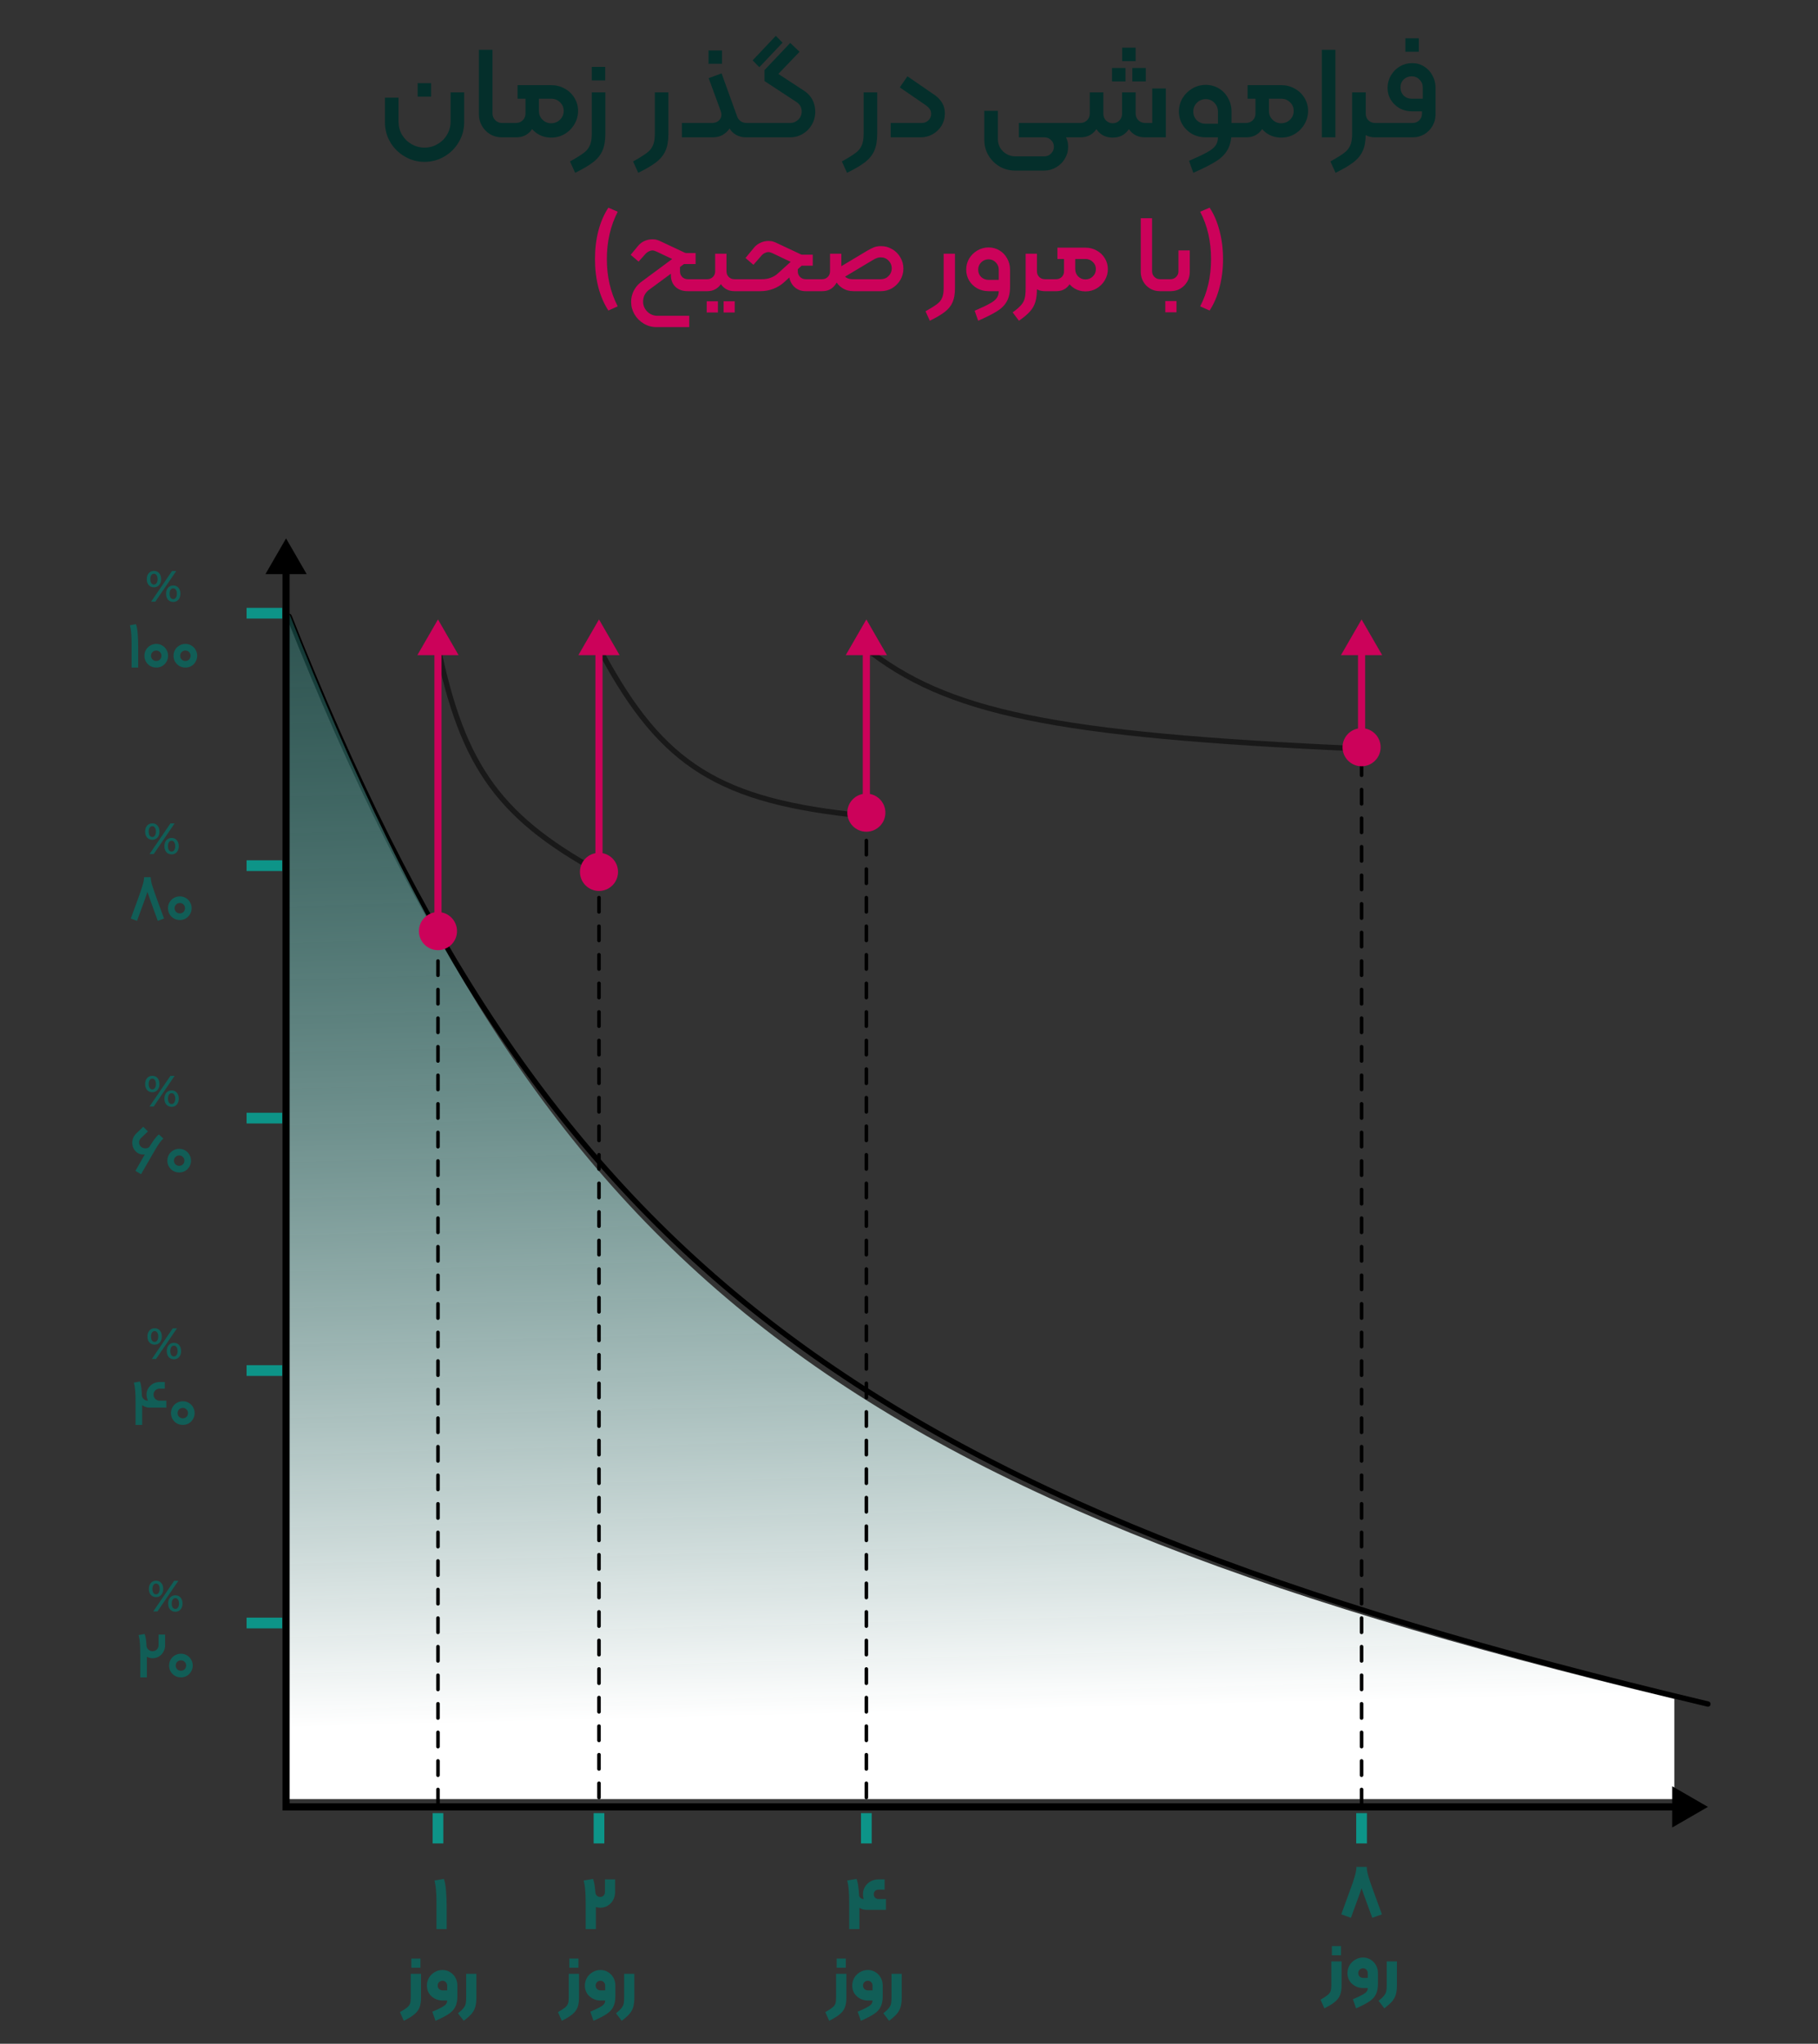 <svg width="331" height="372" viewBox="0 0 331 372" fill="none" xmlns="http://www.w3.org/2000/svg">
<rect x="0" y="0" width="331" height="372" fill="#333333" stroke="none"/>
<path d="M78.765 334.56L78.765 335.535L80.715 335.535L80.715 334.56L78.765 334.56ZM78.765 330.021L78.765 334.56L80.715 334.56L80.715 330.021L78.765 330.021Z" fill="#0D9488"/>
<path d="M50.424 112.59H51.399V110.64H50.424V112.59ZM44.893 112.59H50.424V110.64H44.893V112.59Z" fill="#0D9488"/>
<path d="M50.424 158.541H51.399V156.59H50.424V158.541ZM44.893 158.541H50.424V156.59H44.893V158.541Z" fill="#0D9488"/>
<path d="M50.424 204.49H51.399V202.539H50.424V204.49ZM44.893 204.49H50.424V202.539H44.893V204.49Z" fill="#0D9488"/>
<path d="M50.424 250.441H51.399V248.491H50.424V250.441ZM44.893 250.441H50.424V248.491H44.893V250.441Z" fill="#0D9488"/>
<path d="M50.424 296.391H51.399V294.441H50.424V296.391ZM44.893 296.391H50.424V294.441H44.893V296.391Z" fill="#0D9488"/>
<path d="M108.081 334.56V335.535H110.032V334.56H108.081ZM108.081 330.021V334.56H110.032V330.021H108.081Z" fill="#0D9488"/>
<path d="M156.759 334.56V335.535H158.71V334.56H156.759ZM156.759 330.021V334.56H158.71V330.021H156.759Z" fill="#0D9488"/>
<path d="M246.923 334.56V335.535H248.874V334.56H246.923ZM246.923 330.021V334.56H248.874V330.021H246.923Z" fill="#0D9488"/>
<path d="M79.468 346.276C79.468 345.479 79.442 344.759 79.39 344.118C79.347 343.476 79.251 342.865 79.104 342.284L80.807 341.998C80.998 342.458 81.132 343.182 81.21 344.17C81.288 345.149 81.327 346.215 81.327 347.368V351.126H79.468V347.069V346.276ZM72.821 366.245C73.437 365.89 73.874 365.604 74.134 365.387C74.394 365.17 74.568 364.936 74.654 364.685C74.741 364.434 74.784 364.07 74.784 363.593V359.276H76.657V363.593C76.657 364.321 76.566 364.919 76.384 365.387C76.202 365.855 75.89 366.271 75.448 366.635C75.006 367.008 74.364 367.403 73.523 367.819L72.821 366.245ZM74.888 356.494H76.553V358.158H74.888V356.494ZM78.712 366.167C79.484 365.838 80.056 365.569 80.428 365.361C80.81 365.153 81.07 364.958 81.208 364.776C81.347 364.594 81.416 364.377 81.416 364.126H80.571C80.051 364.126 79.575 364.009 79.141 363.775C78.708 363.541 78.361 363.22 78.101 362.813C77.85 362.397 77.724 361.933 77.724 361.422C77.724 360.901 77.85 360.425 78.101 359.991C78.361 359.558 78.708 359.215 79.141 358.964C79.575 358.704 80.051 358.574 80.571 358.574C81.074 358.574 81.534 358.704 81.95 358.964C82.366 359.215 82.691 359.558 82.925 359.991C83.159 360.425 83.276 360.901 83.276 361.422V363.32C83.276 364.126 83.15 364.776 82.899 365.27C82.656 365.773 82.257 366.206 81.703 366.57C81.156 366.943 80.355 367.359 79.297 367.819L78.712 366.167ZM81.416 362.28V361.409C81.416 361.157 81.334 360.949 81.169 360.784C81.013 360.62 80.814 360.537 80.571 360.537C80.32 360.537 80.108 360.62 79.934 360.784C79.769 360.949 79.687 361.157 79.687 361.409C79.687 361.66 79.769 361.868 79.934 362.033C80.108 362.197 80.32 362.28 80.571 362.28H81.416ZM83.39 366.453C83.85 366.089 84.179 365.777 84.378 365.517C84.586 365.257 84.721 364.993 84.781 364.724C84.842 364.455 84.872 364.078 84.872 363.593V359.276H86.732V363.593C86.732 364.295 86.662 364.871 86.524 365.322C86.394 365.773 86.168 366.185 85.847 366.557C85.527 366.93 85.054 367.351 84.43 367.819L83.39 366.453Z" fill="#115E57"/>
<path d="M28.033 106.904C27.642 106.904 27.325 106.769 27.081 106.498C26.842 106.228 26.722 105.867 26.722 105.414C26.722 104.962 26.842 104.6 27.081 104.33C27.32 104.054 27.637 103.916 28.033 103.916C28.428 103.916 28.742 104.054 28.977 104.33C29.216 104.605 29.335 104.967 29.335 105.414C29.335 105.867 29.213 106.228 28.969 106.498C28.73 106.769 28.417 106.904 28.033 106.904ZM28.282 109.51H27.518L31.325 103.932H32.089L28.282 109.51ZM28.033 106.397C28.235 106.397 28.394 106.306 28.508 106.124C28.628 105.942 28.688 105.705 28.688 105.414C28.688 105.118 28.628 104.881 28.508 104.704C28.394 104.522 28.235 104.431 28.033 104.431C27.825 104.431 27.661 104.522 27.541 104.704C27.427 104.886 27.369 105.123 27.369 105.414C27.369 105.711 27.427 105.95 27.541 106.132C27.661 106.309 27.825 106.397 28.033 106.397ZM31.543 109.564C31.153 109.564 30.836 109.429 30.591 109.159C30.352 108.883 30.233 108.519 30.233 108.067C30.233 107.614 30.352 107.253 30.591 106.982C30.836 106.706 31.153 106.569 31.543 106.569C31.938 106.569 32.253 106.706 32.487 106.982C32.726 107.258 32.846 107.619 32.846 108.067C32.846 108.519 32.724 108.883 32.479 109.159C32.24 109.429 31.928 109.564 31.543 109.564ZM31.543 109.049C31.751 109.049 31.912 108.958 32.027 108.776C32.147 108.594 32.206 108.358 32.206 108.067C32.206 107.77 32.147 107.533 32.027 107.357C31.912 107.175 31.751 107.084 31.543 107.084C31.335 107.084 31.171 107.175 31.052 107.357C30.937 107.539 30.88 107.775 30.88 108.067C30.88 108.363 30.937 108.602 31.052 108.784C31.171 108.961 31.335 109.049 31.543 109.049ZM23.958 117.239C23.958 116.536 23.939 115.908 23.9 115.355C23.861 114.793 23.779 114.278 23.654 113.81L24.754 113.611C24.902 113.978 25.008 114.551 25.07 115.331C25.132 116.111 25.163 116.946 25.163 117.835V121.51H23.958V117.695V117.239ZM28.459 121.51C28.061 121.51 27.694 121.416 27.359 121.229C27.031 121.034 26.77 120.773 26.575 120.445C26.387 120.109 26.294 119.747 26.294 119.357C26.294 118.967 26.387 118.608 26.575 118.28C26.77 117.945 27.031 117.683 27.359 117.496C27.694 117.301 28.061 117.203 28.459 117.203C28.849 117.203 29.208 117.301 29.535 117.496C29.863 117.683 30.12 117.945 30.308 118.28C30.503 118.608 30.6 118.967 30.6 119.357C30.6 119.747 30.503 120.109 30.308 120.445C30.12 120.773 29.863 121.034 29.535 121.229C29.208 121.416 28.849 121.51 28.459 121.51ZM28.459 120.304C28.724 120.304 28.946 120.215 29.126 120.035C29.305 119.848 29.395 119.622 29.395 119.357C29.395 119.091 29.305 118.869 29.126 118.69C28.946 118.502 28.724 118.409 28.459 118.409C28.186 118.409 27.956 118.502 27.768 118.69C27.589 118.869 27.499 119.091 27.499 119.357C27.499 119.622 27.589 119.848 27.768 120.035C27.956 120.215 28.186 120.304 28.459 120.304ZM33.761 121.51C33.363 121.51 32.997 121.416 32.661 121.229C32.334 121.034 32.072 120.773 31.877 120.445C31.69 120.109 31.596 119.747 31.596 119.357C31.596 118.967 31.69 118.608 31.877 118.28C32.072 117.945 32.334 117.683 32.661 117.496C32.997 117.301 33.363 117.203 33.761 117.203C34.151 117.203 34.51 117.301 34.838 117.496C35.165 117.683 35.423 117.945 35.61 118.28C35.805 118.608 35.903 118.967 35.903 119.357C35.903 119.747 35.805 120.109 35.61 120.445C35.423 120.773 35.165 121.034 34.838 121.229C34.51 121.416 34.151 121.51 33.761 121.51ZM33.761 120.304C34.026 120.304 34.249 120.215 34.428 120.035C34.608 119.848 34.697 119.622 34.697 119.357C34.697 119.091 34.608 118.869 34.428 118.69C34.249 118.502 34.026 118.409 33.761 118.409C33.488 118.409 33.258 118.502 33.071 118.69C32.891 118.869 32.802 119.091 32.802 119.357C32.802 119.622 32.891 119.848 33.071 120.035C33.258 120.215 33.488 120.304 33.761 120.304Z" fill="#115E57"/>
<path d="M27.734 198.805C27.344 198.805 27.027 198.669 26.783 198.399C26.543 198.128 26.424 197.767 26.424 197.314C26.424 196.862 26.543 196.501 26.783 196.23C27.022 195.954 27.339 195.817 27.734 195.817C28.13 195.817 28.444 195.954 28.678 196.23C28.918 196.506 29.037 196.867 29.037 197.314C29.037 197.767 28.915 198.128 28.671 198.399C28.431 198.669 28.119 198.805 27.734 198.805ZM27.984 201.41H27.22L31.027 195.832H31.791L27.984 201.41ZM27.734 198.297C27.937 198.297 28.096 198.206 28.21 198.024C28.33 197.842 28.39 197.606 28.39 197.314C28.39 197.018 28.33 196.781 28.21 196.605C28.096 196.423 27.937 196.331 27.734 196.331C27.526 196.331 27.363 196.423 27.243 196.605C27.128 196.787 27.071 197.023 27.071 197.314C27.071 197.611 27.128 197.85 27.243 198.032C27.363 198.209 27.526 198.297 27.734 198.297ZM31.245 201.465C30.855 201.465 30.538 201.33 30.293 201.059C30.054 200.783 29.934 200.419 29.934 199.967C29.934 199.514 30.054 199.153 30.293 198.883C30.538 198.607 30.855 198.469 31.245 198.469C31.64 198.469 31.955 198.607 32.189 198.883C32.428 199.158 32.548 199.52 32.548 199.967C32.548 200.419 32.426 200.783 32.181 201.059C31.942 201.33 31.63 201.465 31.245 201.465ZM31.245 200.95C31.453 200.95 31.614 200.859 31.729 200.677C31.848 200.495 31.908 200.258 31.908 199.967C31.908 199.67 31.848 199.434 31.729 199.257C31.614 199.075 31.453 198.984 31.245 198.984C31.037 198.984 30.873 199.075 30.754 199.257C30.639 199.439 30.582 199.676 30.582 199.967C30.582 200.263 30.639 200.503 30.754 200.685C30.873 200.861 31.037 200.95 31.245 200.95ZM24.652 213.118L26.548 209.818C26.97 209.084 27.391 208.409 27.812 207.793C28.241 207.169 28.612 206.732 28.924 206.483L29.743 207.243C29.446 207.501 29.138 207.875 28.818 208.367C28.498 208.858 28.14 209.455 27.742 210.157L27.543 210.508L25.682 213.726L24.652 213.118ZM24.746 209.607C24.528 209.389 24.36 209.143 24.243 208.87C24.134 208.589 24.079 208.3 24.079 208.004C24.079 207.692 24.142 207.388 24.266 207.091C24.391 206.795 24.574 206.533 24.816 206.307L26.08 205.09L26.934 205.944L25.659 207.161C25.433 207.372 25.32 207.629 25.32 207.934C25.32 208.23 25.429 208.488 25.647 208.706C25.748 208.807 25.873 208.885 26.022 208.94C26.17 208.995 26.322 209.022 26.478 209.022C26.65 209.022 26.806 208.991 26.946 208.928C27.087 208.866 27.192 208.772 27.262 208.647L28.034 209.233C27.761 209.513 27.449 209.736 27.098 209.9C26.755 210.063 26.408 210.145 26.057 210.145C25.542 210.145 25.105 209.966 24.746 209.607ZM32.635 213.41C32.237 213.41 31.87 213.317 31.535 213.129C31.207 212.934 30.945 212.673 30.75 212.345C30.563 212.01 30.47 211.647 30.47 211.257C30.47 210.867 30.563 210.508 30.75 210.18C30.945 209.845 31.207 209.584 31.535 209.396C31.87 209.201 32.237 209.104 32.635 209.104C33.025 209.104 33.383 209.201 33.711 209.396C34.039 209.584 34.296 209.845 34.483 210.18C34.678 210.508 34.776 210.867 34.776 211.257C34.776 211.647 34.678 212.01 34.483 212.345C34.296 212.673 34.039 212.934 33.711 213.129C33.383 213.317 33.025 213.41 32.635 213.41ZM32.635 212.205C32.9 212.205 33.122 212.115 33.301 211.936C33.481 211.748 33.571 211.522 33.571 211.257C33.571 210.992 33.481 210.769 33.301 210.59C33.122 210.403 32.9 210.309 32.635 210.309C32.361 210.309 32.131 210.403 31.944 210.59C31.765 210.769 31.675 210.992 31.675 211.257C31.675 211.522 31.765 211.748 31.944 211.936C32.131 212.115 32.361 212.205 32.635 212.205Z" fill="#115E57"/>
<path d="M27.734 152.853C27.344 152.853 27.027 152.718 26.783 152.448C26.543 152.177 26.424 151.816 26.424 151.363C26.424 150.911 26.543 150.549 26.783 150.279C27.022 150.003 27.339 149.865 27.734 149.865C28.13 149.865 28.444 150.003 28.678 150.279C28.918 150.555 29.037 150.916 29.037 151.363C29.037 151.816 28.915 152.177 28.671 152.448C28.431 152.718 28.119 152.853 27.734 152.853ZM27.984 155.459H27.22L31.027 149.881H31.791L27.984 155.459ZM27.734 152.346C27.937 152.346 28.096 152.255 28.21 152.073C28.33 151.891 28.39 151.655 28.39 151.363C28.39 151.067 28.33 150.83 28.21 150.653C28.096 150.471 27.937 150.38 27.734 150.38C27.526 150.38 27.363 150.471 27.243 150.653C27.128 150.835 27.071 151.072 27.071 151.363C27.071 151.66 27.128 151.899 27.243 152.081C27.363 152.258 27.526 152.346 27.734 152.346ZM31.245 155.514C30.855 155.514 30.538 155.378 30.293 155.108C30.054 154.832 29.934 154.468 29.934 154.016C29.934 153.563 30.054 153.202 30.293 152.931C30.538 152.656 30.855 152.518 31.245 152.518C31.64 152.518 31.955 152.656 32.189 152.931C32.428 153.207 32.548 153.568 32.548 154.016C32.548 154.468 32.426 154.832 32.181 155.108C31.942 155.378 31.63 155.514 31.245 155.514ZM31.245 154.999C31.453 154.999 31.614 154.908 31.729 154.726C31.848 154.544 31.908 154.307 31.908 154.016C31.908 153.719 31.848 153.483 31.729 153.306C31.614 153.124 31.453 153.033 31.245 153.033C31.037 153.033 30.873 153.124 30.754 153.306C30.639 153.488 30.582 153.724 30.582 154.016C30.582 154.312 30.639 154.551 30.754 154.733C30.873 154.91 31.037 154.999 31.245 154.999ZM25.194 163.41C25.513 162.529 25.763 161.791 25.942 161.198C26.13 160.606 26.227 160.095 26.235 159.665H27.417C27.433 160.056 27.335 160.621 27.124 161.362C26.922 162.103 26.668 162.895 26.364 163.738L24.948 167.611L23.813 167.19L25.194 163.41ZM28.727 167.611L27.323 163.738C26.582 161.709 26.227 160.352 26.258 159.665H27.44C27.448 160.095 27.542 160.606 27.721 161.198C27.908 161.791 28.162 162.529 28.482 163.41L29.863 167.19L28.727 167.611ZM32.749 167.459C32.351 167.459 31.984 167.365 31.649 167.178C31.321 166.983 31.06 166.722 30.865 166.394C30.677 166.059 30.584 165.696 30.584 165.306C30.584 164.916 30.677 164.557 30.865 164.229C31.06 163.894 31.321 163.632 31.649 163.445C31.984 163.25 32.351 163.153 32.749 163.153C33.139 163.153 33.498 163.25 33.825 163.445C34.153 163.632 34.41 163.894 34.598 164.229C34.793 164.557 34.89 164.916 34.89 165.306C34.89 165.696 34.793 166.059 34.598 166.394C34.41 166.722 34.153 166.983 33.825 167.178C33.498 167.365 33.139 167.459 32.749 167.459ZM32.749 166.254C33.014 166.254 33.236 166.164 33.416 165.985C33.595 165.797 33.685 165.571 33.685 165.306C33.685 165.041 33.595 164.818 33.416 164.639C33.236 164.452 33.014 164.358 32.749 164.358C32.476 164.358 32.246 164.452 32.058 164.639C31.879 164.818 31.789 165.041 31.789 165.306C31.789 165.571 31.879 165.797 32.058 165.985C32.246 166.164 32.476 166.254 32.749 166.254Z" fill="#115E57"/>
<path d="M28.16 244.755C27.77 244.755 27.453 244.619 27.208 244.349C26.969 244.079 26.849 243.717 26.849 243.265C26.849 242.812 26.969 242.451 27.208 242.18C27.447 241.905 27.765 241.767 28.16 241.767C28.555 241.767 28.87 241.905 29.104 242.18C29.343 242.456 29.463 242.817 29.463 243.265C29.463 243.717 29.34 244.079 29.096 244.349C28.857 244.619 28.545 244.755 28.16 244.755ZM28.41 247.36H27.645L31.452 241.782H32.217L28.41 247.36ZM28.16 244.248C28.363 244.248 28.521 244.157 28.636 243.975C28.755 243.793 28.815 243.556 28.815 243.265C28.815 242.968 28.755 242.732 28.636 242.555C28.521 242.373 28.363 242.282 28.16 242.282C27.952 242.282 27.788 242.373 27.668 242.555C27.554 242.737 27.497 242.973 27.497 243.265C27.497 243.561 27.554 243.8 27.668 243.982C27.788 244.159 27.952 244.248 28.16 244.248ZM31.671 247.415C31.28 247.415 30.963 247.28 30.719 247.009C30.48 246.734 30.36 246.37 30.36 245.917C30.36 245.465 30.48 245.103 30.719 244.833C30.963 244.557 31.28 244.419 31.671 244.419C32.066 244.419 32.38 244.557 32.614 244.833C32.854 245.108 32.973 245.47 32.973 245.917C32.973 246.37 32.851 246.734 32.607 247.009C32.367 247.28 32.055 247.415 31.671 247.415ZM31.671 246.9C31.878 246.9 32.04 246.809 32.154 246.627C32.274 246.445 32.334 246.208 32.334 245.917C32.334 245.621 32.274 245.384 32.154 245.207C32.04 245.025 31.878 244.934 31.671 244.934C31.462 244.934 31.299 245.025 31.179 245.207C31.065 245.389 31.007 245.626 31.007 245.917C31.007 246.214 31.065 246.453 31.179 246.635C31.299 246.812 31.462 246.9 31.671 246.9ZM24.68 255.077C24.68 254.383 24.66 253.759 24.621 253.205C24.582 252.643 24.5 252.129 24.375 251.66L25.476 251.461C25.624 251.82 25.729 252.394 25.791 253.182C25.854 253.962 25.885 254.793 25.885 255.674V259.36H24.68V255.545V255.077ZM27.254 256.213C26.825 256.213 26.443 256.111 26.107 255.908C25.772 255.705 25.511 255.428 25.323 255.077C25.144 254.719 25.054 254.321 25.054 253.884L25.815 253.837C25.815 254.149 25.92 254.414 26.131 254.633C26.349 254.843 26.614 254.949 26.927 254.949H29.524V256.213H27.254ZM29.056 256.213C28.627 256.213 28.229 256.107 27.863 255.897C27.504 255.678 27.215 255.389 26.997 255.031C26.786 254.664 26.681 254.266 26.681 253.837C26.681 253.416 26.786 253.033 26.997 252.69C27.215 252.339 27.504 252.062 27.863 251.859C28.229 251.657 28.627 251.555 29.056 251.555H30.004V252.76H29.056C28.752 252.76 28.491 252.866 28.272 253.076C28.062 253.287 27.956 253.541 27.956 253.837C27.956 254.149 28.062 254.414 28.272 254.633C28.491 254.843 28.752 254.949 29.056 254.949H30.285V256.213H29.056ZM33.294 259.36C32.896 259.36 32.53 259.267 32.194 259.08C31.867 258.884 31.605 258.623 31.41 258.295C31.223 257.96 31.129 257.597 31.129 257.207C31.129 256.817 31.223 256.458 31.41 256.131C31.605 255.795 31.867 255.534 32.194 255.347C32.53 255.152 32.896 255.054 33.294 255.054C33.684 255.054 34.043 255.152 34.371 255.347C34.698 255.534 34.956 255.795 35.143 256.131C35.338 256.458 35.436 256.817 35.436 257.207C35.436 257.597 35.338 257.96 35.143 258.295C34.956 258.623 34.698 258.884 34.371 259.08C34.043 259.267 33.684 259.36 33.294 259.36ZM33.294 258.155C33.559 258.155 33.782 258.065 33.961 257.886C34.141 257.699 34.23 257.472 34.23 257.207C34.23 256.942 34.141 256.72 33.961 256.54C33.782 256.353 33.559 256.259 33.294 256.259C33.021 256.259 32.791 256.353 32.604 256.54C32.424 256.72 32.335 256.942 32.335 257.207C32.335 257.472 32.424 257.699 32.604 257.886C32.791 258.065 33.021 258.155 33.294 258.155Z" fill="#115E57"/>
<path d="M28.416 290.706C28.026 290.706 27.709 290.571 27.465 290.3C27.225 290.03 27.106 289.668 27.106 289.216C27.106 288.763 27.225 288.402 27.465 288.131C27.704 287.856 28.021 287.718 28.416 287.718C28.812 287.718 29.126 287.856 29.36 288.131C29.6 288.407 29.719 288.769 29.719 289.216C29.719 289.668 29.597 290.03 29.353 290.3C29.113 290.571 28.801 290.706 28.416 290.706ZM28.666 293.312H27.901L31.709 287.734H32.473L28.666 293.312ZM28.416 290.199C28.619 290.199 28.778 290.108 28.892 289.926C29.012 289.744 29.072 289.507 29.072 289.216C29.072 288.919 29.012 288.683 28.892 288.506C28.778 288.324 28.619 288.233 28.416 288.233C28.208 288.233 28.045 288.324 27.925 288.506C27.811 288.688 27.753 288.925 27.753 289.216C27.753 289.512 27.811 289.752 27.925 289.934C28.045 290.11 28.208 290.199 28.416 290.199ZM31.927 293.366C31.537 293.366 31.22 293.231 30.975 292.96C30.736 292.685 30.616 292.321 30.616 291.868C30.616 291.416 30.736 291.054 30.975 290.784C31.22 290.508 31.537 290.37 31.927 290.37C32.322 290.37 32.637 290.508 32.871 290.784C33.11 291.06 33.23 291.421 33.23 291.868C33.23 292.321 33.108 292.685 32.863 292.96C32.624 293.231 32.312 293.366 31.927 293.366ZM31.927 292.851C32.135 292.851 32.296 292.76 32.411 292.578C32.53 292.396 32.59 292.16 32.59 291.868C32.59 291.572 32.53 291.335 32.411 291.158C32.296 290.976 32.135 290.885 31.927 290.885C31.719 290.885 31.555 290.976 31.436 291.158C31.321 291.34 31.264 291.577 31.264 291.868C31.264 292.165 31.321 292.404 31.436 292.586C31.555 292.763 31.719 292.851 31.927 292.851ZM27.783 301.824C27.354 301.824 26.98 301.719 26.66 301.508C26.348 301.298 26.106 301.013 25.934 300.654C25.77 300.295 25.688 299.893 25.688 299.449H26.671C26.671 299.761 26.777 300.022 26.987 300.233C27.206 300.443 27.471 300.549 27.783 300.549C28.087 300.549 28.345 300.443 28.555 300.233C28.766 300.022 28.871 299.761 28.871 299.449V297.518H30.065V299.449C30.065 299.878 29.964 300.276 29.761 300.642C29.566 301.009 29.293 301.298 28.942 301.508C28.598 301.719 28.212 301.824 27.783 301.824ZM25.536 301.04C25.536 300.338 25.517 299.71 25.478 299.156C25.439 298.595 25.357 298.08 25.232 297.612L26.332 297.413C26.48 297.779 26.586 298.353 26.648 299.133C26.71 299.913 26.742 300.748 26.742 301.637V305.312H25.536V301.497V301.04ZM32.951 305.312C32.553 305.312 32.186 305.218 31.851 305.031C31.523 304.836 31.262 304.574 31.067 304.247C30.88 303.911 30.786 303.548 30.786 303.158C30.786 302.768 30.88 302.409 31.067 302.082C31.262 301.746 31.523 301.485 31.851 301.298C32.186 301.103 32.553 301.005 32.951 301.005C33.341 301.005 33.7 301.103 34.027 301.298C34.355 301.485 34.612 301.746 34.8 302.082C34.995 302.409 35.092 302.768 35.092 303.158C35.092 303.548 34.995 303.911 34.8 304.247C34.612 304.574 34.355 304.836 34.027 305.031C33.7 305.218 33.341 305.312 32.951 305.312ZM32.951 304.106C33.216 304.106 33.438 304.017 33.618 303.837C33.797 303.65 33.887 303.424 33.887 303.158C33.887 302.893 33.797 302.671 33.618 302.491C33.438 302.304 33.216 302.21 32.951 302.21C32.678 302.21 32.448 302.304 32.26 302.491C32.081 302.671 31.991 302.893 31.991 303.158C31.991 303.424 32.081 303.65 32.26 303.837C32.448 304.017 32.678 304.106 32.951 304.106Z" fill="#115E57"/>
<path d="M109.284 347.238C108.773 347.238 108.335 347.113 107.971 346.861C107.616 346.61 107.343 346.267 107.152 345.834C106.97 345.401 106.879 344.92 106.879 344.391H108.4C108.4 344.642 108.482 344.855 108.647 345.028C108.82 345.193 109.033 345.275 109.284 345.275C109.527 345.275 109.731 345.193 109.895 345.028C110.06 344.855 110.142 344.642 110.142 344.391V342.076H111.989V344.391C111.989 344.911 111.872 345.388 111.638 345.821C111.404 346.254 111.079 346.601 110.662 346.861C110.255 347.113 109.796 347.238 109.284 347.238ZM106.632 346.276C106.632 345.479 106.606 344.759 106.554 344.118C106.51 343.476 106.415 342.865 106.268 342.284L107.971 341.998C108.162 342.458 108.296 343.182 108.374 344.17C108.452 345.149 108.491 346.215 108.491 347.368V351.126H106.632V347.069V346.276ZM101.585 366.245C102.2 365.89 102.638 365.604 102.898 365.387C103.158 365.17 103.331 364.936 103.418 364.685C103.505 364.434 103.548 364.07 103.548 363.593V359.276H105.421V363.593C105.421 364.321 105.33 364.919 105.147 365.387C104.965 365.855 104.653 366.271 104.211 366.635C103.769 367.008 103.128 367.403 102.287 367.819L101.585 366.245ZM103.652 356.494H105.317V358.158H103.652V356.494ZM107.476 366.167C108.247 365.838 108.819 365.569 109.192 365.361C109.573 365.153 109.833 364.958 109.972 364.776C110.111 364.594 110.18 364.377 110.18 364.126H109.335C108.815 364.126 108.338 364.009 107.905 363.775C107.471 363.541 107.125 363.22 106.865 362.813C106.613 362.397 106.488 361.933 106.488 361.422C106.488 360.901 106.613 360.425 106.865 359.991C107.125 359.558 107.471 359.215 107.905 358.964C108.338 358.704 108.815 358.574 109.335 358.574C109.838 358.574 110.297 358.704 110.713 358.964C111.129 359.215 111.454 359.558 111.688 359.991C111.922 360.425 112.039 360.901 112.039 361.422V363.32C112.039 364.126 111.914 364.776 111.662 365.27C111.42 365.773 111.021 366.206 110.466 366.57C109.92 366.943 109.118 367.359 108.061 367.819L107.476 366.167ZM110.18 362.28V361.409C110.18 361.157 110.098 360.949 109.933 360.784C109.777 360.62 109.578 360.537 109.335 360.537C109.084 360.537 108.871 360.62 108.698 360.784C108.533 360.949 108.451 361.157 108.451 361.409C108.451 361.66 108.533 361.868 108.698 362.033C108.871 362.197 109.084 362.28 109.335 362.28H110.18ZM112.154 366.453C112.613 366.089 112.943 365.777 113.142 365.517C113.35 365.257 113.484 364.993 113.545 364.724C113.606 364.455 113.636 364.078 113.636 363.593V359.276H115.495V363.593C115.495 364.295 115.426 364.871 115.287 365.322C115.157 365.773 114.932 366.185 114.611 366.557C114.29 366.93 113.818 367.351 113.194 367.819L112.154 366.453Z" fill="#115E57"/>
<path d="M154.611 346.276C154.611 345.479 154.585 344.759 154.533 344.118C154.49 343.476 154.394 342.865 154.247 342.284L155.95 341.998C156.297 342.831 156.47 344.621 156.47 347.368V351.126H154.611V347.056V346.276ZM157.836 347.628C157.324 347.628 156.869 347.507 156.47 347.264C156.08 347.022 155.777 346.692 155.56 346.276C155.352 345.851 155.248 345.379 155.248 344.859L156.379 344.781C156.379 345.032 156.462 345.245 156.626 345.418C156.8 345.583 157.012 345.665 157.264 345.665H160.514V347.628H157.836ZM159.968 347.628C159.448 347.628 158.971 347.503 158.538 347.251C158.104 346.991 157.758 346.645 157.498 346.211C157.246 345.778 157.121 345.301 157.121 344.781C157.121 344.278 157.246 343.819 157.498 343.403C157.758 342.987 158.104 342.662 158.538 342.427C158.971 342.193 159.448 342.076 159.968 342.076H161.06V343.949H159.968C159.717 343.949 159.504 344.027 159.331 344.183C159.166 344.339 159.084 344.538 159.084 344.781C159.084 345.032 159.166 345.245 159.331 345.418C159.504 345.583 159.717 345.665 159.968 345.665H161.307V347.628H159.968ZM150.263 366.245C150.878 365.89 151.316 365.604 151.576 365.387C151.836 365.17 152.009 364.936 152.096 364.685C152.183 364.434 152.226 364.07 152.226 363.593V359.276H154.098V363.593C154.098 364.321 154.007 364.919 153.825 365.387C153.643 365.855 153.331 366.271 152.889 366.635C152.447 367.008 151.806 367.403 150.965 367.819L150.263 366.245ZM152.33 356.494H153.994V358.158H152.33V356.494ZM156.153 366.167C156.925 365.838 157.497 365.569 157.87 365.361C158.251 365.153 158.511 364.958 158.65 364.776C158.789 364.594 158.858 364.377 158.858 364.126H158.013C157.493 364.126 157.016 364.009 156.582 363.775C156.149 363.541 155.802 363.22 155.542 362.813C155.291 362.397 155.165 361.933 155.165 361.422C155.165 360.901 155.291 360.425 155.542 359.991C155.802 359.558 156.149 359.215 156.582 358.964C157.016 358.704 157.493 358.574 158.013 358.574C158.515 358.574 158.975 358.704 159.391 358.964C159.807 359.215 160.132 359.558 160.366 359.991C160.6 360.425 160.717 360.901 160.717 361.422V363.32C160.717 364.126 160.592 364.776 160.34 365.27C160.097 365.773 159.699 366.206 159.144 366.57C158.598 366.943 157.796 367.359 156.739 367.819L156.153 366.167ZM158.858 362.28V361.409C158.858 361.157 158.776 360.949 158.611 360.784C158.455 360.62 158.255 360.537 158.013 360.537C157.761 360.537 157.549 360.62 157.376 360.784C157.211 360.949 157.129 361.157 157.129 361.409C157.129 361.66 157.211 361.868 157.376 362.033C157.549 362.197 157.761 362.28 158.013 362.28H158.858ZM160.831 366.453C161.291 366.089 161.62 365.777 161.82 365.517C162.028 365.257 162.162 364.993 162.223 364.724C162.283 364.455 162.314 364.078 162.314 363.593V359.276H164.173V363.593C164.173 364.295 164.104 364.871 163.965 365.322C163.835 365.773 163.61 366.185 163.289 366.557C162.968 366.93 162.496 367.351 161.872 367.819L160.831 366.453Z" fill="#115E57"/>
<path d="M245.828 343.982C246.158 343.106 246.426 342.313 246.635 341.602C246.851 340.891 246.96 340.293 246.96 339.808H248.806C248.849 340.692 248.398 342.417 247.454 344.983L245.958 349.078L244.203 348.441L245.672 344.411L245.828 343.982ZM249.846 349.078L248.351 344.983C247.415 342.443 246.964 340.718 246.999 339.808H248.845C248.845 340.285 248.949 340.874 249.157 341.576C249.365 342.278 249.638 343.08 249.976 343.982L250.132 344.411L251.601 348.441L249.846 349.078ZM240.427 363.977C241.042 363.621 241.48 363.335 241.74 363.119C242 362.902 242.173 362.668 242.26 362.417C242.347 362.165 242.39 361.801 242.39 361.324V357.008H244.262V361.324C244.262 362.052 244.171 362.651 243.989 363.119C243.807 363.587 243.495 364.003 243.053 364.367C242.611 364.74 241.97 365.134 241.129 365.55L240.427 363.977ZM242.494 354.225H244.158V355.889H242.494V354.225ZM246.317 363.899C247.089 363.569 247.661 363.301 248.034 363.093C248.415 362.885 248.675 362.69 248.814 362.508C248.953 362.326 249.022 362.109 249.022 361.857H248.177C247.657 361.857 247.18 361.74 246.747 361.506C246.313 361.272 245.966 360.952 245.706 360.544C245.455 360.128 245.329 359.664 245.329 359.153C245.329 358.633 245.455 358.156 245.706 357.723C245.966 357.289 246.313 356.947 246.747 356.696C247.18 356.435 247.657 356.305 248.177 356.305C248.68 356.305 249.139 356.435 249.555 356.696C249.971 356.947 250.296 357.289 250.53 357.723C250.764 358.156 250.881 358.633 250.881 359.153V361.051C250.881 361.857 250.756 362.508 250.504 363.002C250.261 363.504 249.863 363.938 249.308 364.302C248.762 364.675 247.96 365.091 246.903 365.55L246.317 363.899ZM249.022 360.011V359.14C249.022 358.889 248.94 358.681 248.775 358.516C248.619 358.351 248.42 358.269 248.177 358.269C247.925 358.269 247.713 358.351 247.54 358.516C247.375 358.681 247.293 358.889 247.293 359.14C247.293 359.391 247.375 359.599 247.54 359.764C247.713 359.929 247.925 360.011 248.177 360.011H249.022ZM250.996 364.185C251.455 363.821 251.784 363.509 251.984 363.249C252.192 362.989 252.326 362.724 252.387 362.456C252.447 362.187 252.478 361.81 252.478 361.324V357.008H254.337V361.324C254.337 362.026 254.268 362.603 254.129 363.054C253.999 363.504 253.774 363.916 253.453 364.289C253.132 364.662 252.66 365.082 252.036 365.55L250.996 364.185Z" fill="#115E57"/>
<path d="M52.637 112.182C98.903 228.928 154.52 272.945 310.959 310.165" stroke="black" stroke-width="0.975" stroke-linecap="round"/>
<path d="M304.842 309.232C148.402 271.692 98.903 229.365 52.637 111.615V308.154V327.468H61.487H183.181H302.662H304.842V309.232Z" fill="url(#paint0_linear_1137_653)"/>
<path d="M79.74 328.319L79.74 169.479" stroke="black" stroke-width="0.65" stroke-linecap="round" stroke-dasharray="2.6 2.6"/>
<path d="M109.057 327.185L109.057 158.7" stroke="black" stroke-width="0.65" stroke-linecap="round" stroke-dasharray="2.6 2.6"/>
<path d="M157.734 327.185L157.734 146.787" stroke="black" stroke-width="0.65" stroke-linecap="round" stroke-dasharray="2.6 2.6"/>
<path d="M247.898 328.318L247.898 136.008" stroke="black" stroke-width="0.65" stroke-linecap="round" stroke-dasharray="2.6 2.6"/>
<path d="M79.188 115.02C83.675 138.641 90.113 148.288 109.058 158.701" stroke="black" stroke-opacity="0.5" stroke-width="0.975" stroke-linecap="round"/>
<path d="M76.273 169.478C76.273 171.393 77.825 172.945 79.74 172.945C81.655 172.945 83.207 171.393 83.207 169.478C83.207 167.563 81.655 166.011 79.74 166.011C77.825 166.011 76.273 167.563 76.273 169.478ZM79.74 112.749L75.987 119.25L83.494 119.25L79.74 112.749ZM80.39 169.478L80.39 118.6L79.09 118.6L79.09 169.478L80.39 169.478Z" fill="#CC025A"/>
<path d="M109.611 118.99C120.633 139.365 131.014 145.884 157.183 148.489" stroke="black" stroke-opacity="0.5" stroke-width="0.975" stroke-linecap="round"/>
<path d="M105.589 158.699C105.589 160.614 107.142 162.167 109.057 162.167C110.972 162.167 112.524 160.614 112.524 158.699C112.524 156.784 110.972 155.232 109.057 155.232C107.142 155.232 105.589 156.784 105.589 158.699ZM109.057 112.749L105.303 119.25H112.81L109.057 112.749ZM109.707 158.699V118.6H108.407V158.699H109.707Z" fill="#CC025A"/>
<path d="M157.459 117.855C172.246 129.641 191.39 133.812 247.623 136.292" stroke="black" stroke-opacity="0.5" stroke-width="0.975" stroke-linecap="round"/>
<path d="M154.267 147.921C154.267 149.836 155.819 151.388 157.734 151.388C159.649 151.388 161.202 149.836 161.202 147.921C161.202 146.006 159.649 144.454 157.734 144.454C155.819 144.454 154.267 146.006 154.267 147.921ZM157.734 112.749L153.981 119.25H161.488L157.734 112.749ZM158.384 147.921V118.6H157.084V147.921H158.384Z" fill="#CC025A"/>
<path d="M244.431 136.008C244.431 137.923 245.984 139.475 247.898 139.475C249.813 139.475 251.366 137.923 251.366 136.008C251.366 134.093 249.813 132.541 247.898 132.541C245.984 132.541 244.431 134.093 244.431 136.008ZM247.898 112.749L244.145 119.25H251.652L247.898 112.749ZM248.549 136.008V118.6H247.248V136.008H248.549Z" fill="#CC025A"/>
<path d="M52.082 98L48.329 104.501H55.836L52.082 98ZM52.082 328.886H51.432V329.536H52.082V328.886ZM310.958 328.886L304.457 325.133V332.64L310.958 328.886ZM51.432 103.851V328.886H52.732V103.851H51.432ZM52.082 329.536H305.107V328.236H52.082V329.536Z" fill="black"/>
<path d="M77.286 29.464C75.99 29.464 74.79 29.136 73.686 28.48C72.582 27.84 71.702 26.968 71.046 25.864C70.406 24.76 70.086 23.56 70.086 22.264V17.776H72.558V22.12C72.558 22.984 72.766 23.784 73.182 24.52C73.614 25.24 74.19 25.808 74.91 26.224C75.646 26.656 76.438 26.872 77.286 26.872C78.15 26.872 78.942 26.656 79.662 26.224C80.398 25.808 80.974 25.24 81.39 24.52C81.822 23.784 82.038 22.984 82.038 22.12V16.816H84.51V22.264C84.51 23.56 84.182 24.76 83.526 25.864C82.886 26.968 82.014 27.84 80.91 28.48C79.806 29.136 78.598 29.464 77.286 29.464ZM76.038 15.136H78.486V17.584H76.038V15.136ZM91.371 25C90.603 25 89.899 24.816 89.259 24.448C88.619 24.064 88.115 23.552 87.747 22.912C87.379 22.272 87.195 21.568 87.195 20.8V9.064H89.667V20.656C89.667 21.136 89.835 21.544 90.171 21.88C90.507 22.216 90.907 22.384 91.371 22.384H92.547C92.707 22.384 92.787 22.464 92.787 22.624V24.76C92.787 24.92 92.707 25 92.547 25H91.371ZM100.351 25.048C99.471 25.048 98.671 24.832 97.951 24.4C97.247 23.968 96.687 23.376 96.271 22.624C95.871 21.872 95.671 21.056 95.671 20.176V17.968H94.231V15.496H100.351C101.247 15.496 102.063 15.704 102.799 16.12C103.551 16.52 104.143 17.08 104.575 17.8C105.023 18.52 105.247 19.312 105.247 20.176C105.247 21.056 105.023 21.872 104.575 22.624C104.143 23.36 103.551 23.952 102.799 24.4C102.063 24.832 101.247 25.048 100.351 25.048ZM92.551 25C92.391 25 92.311 24.92 92.311 24.76V22.624C92.311 22.464 92.391 22.384 92.551 22.384H93.967C94.431 22.384 94.831 22.224 95.167 21.904C95.503 21.568 95.671 21.16 95.671 20.68V18.448H97.663V20.824C97.663 22.008 97.327 23 96.655 23.8C95.999 24.6 95.103 25 93.967 25H92.551ZM100.351 22.432C100.991 22.432 101.527 22.216 101.959 21.784C102.407 21.352 102.631 20.816 102.631 20.176C102.631 19.552 102.407 19.032 101.959 18.616C101.527 18.184 100.991 17.968 100.351 17.968H98.119V20.176C98.119 20.816 98.335 21.352 98.767 21.784C99.199 22.216 99.727 22.432 100.351 22.432ZM103.781 29.392C104.949 28.736 105.781 28.216 106.277 27.832C106.789 27.464 107.157 27.016 107.381 26.488C107.621 25.976 107.741 25.272 107.741 24.376V16.816H110.213V24.352C110.213 25.6 110.037 26.624 109.685 27.424C109.333 28.224 108.773 28.92 108.005 29.512C107.253 30.104 106.157 30.752 104.717 31.456L103.781 29.392ZM107.741 12.184H110.189V14.632H107.741V12.184ZM115.265 29.392C116.433 28.736 117.265 28.216 117.761 27.832C118.273 27.464 118.641 27.016 118.865 26.488C119.105 25.976 119.225 25.272 119.225 24.376V16.816H121.697V24.352C121.697 25.6 121.521 26.624 121.169 27.424C120.817 28.224 120.257 28.92 119.489 29.512C118.737 30.104 117.641 30.752 116.201 31.456L115.265 29.392ZM124.153 22.384H129.673C130.137 22.384 130.529 22.248 130.849 21.976C131.185 21.688 131.353 21.312 131.353 20.848C131.353 20.72 131.305 20.496 131.209 20.176L129.025 14.224L131.377 13.36L134.185 21.136C134.313 21.52 134.529 21.824 134.833 22.048C135.153 22.272 135.521 22.384 135.937 22.384H136.201C136.361 22.384 136.441 22.464 136.441 22.624V24.76C136.441 24.92 136.361 25 136.201 25H135.817C135.145 25 134.545 24.848 134.017 24.544C133.489 24.24 133.097 23.856 132.841 23.392C132.441 23.936 131.985 24.344 131.473 24.616C130.977 24.872 130.377 25 129.673 25H124.153V22.384ZM129.001 9.184H131.449V11.608H129.001V9.184ZM136.191 25C136.031 25 135.951 24.92 135.951 24.76V22.624C135.951 22.464 136.031 22.384 136.191 22.384H143.847C144.423 22.384 144.919 22.184 145.335 21.784C145.751 21.384 145.959 20.88 145.959 20.272C145.959 19.504 145.583 18.896 144.831 18.448L139.191 14.752V12.76L143.871 7.816L145.575 9.424L141.711 13.456L146.415 16.528C147.055 16.944 147.551 17.48 147.903 18.136C148.255 18.792 148.431 19.528 148.431 20.344C148.431 21.192 148.223 21.976 147.807 22.696C147.407 23.4 146.855 23.96 146.151 24.376C145.447 24.792 144.671 25 143.823 25H136.191ZM137.031 10.984L141.255 6.52L142.479 7.768L138.255 12.232L137.031 10.984ZM153.281 29.392C154.449 28.736 155.281 28.216 155.777 27.832C156.289 27.464 156.657 27.016 156.881 26.488C157.121 25.976 157.241 25.272 157.241 24.376V16.816H159.713V24.352C159.713 25.6 159.537 26.624 159.185 27.424C158.833 28.224 158.273 28.92 157.505 29.512C156.753 30.104 155.657 30.752 154.217 31.456L153.281 29.392ZM162.169 22.384H167.833C168.313 22.384 168.713 22.224 169.033 21.904C169.369 21.584 169.537 21.192 169.537 20.728C169.537 20.408 169.457 20.128 169.297 19.888C169.137 19.632 168.873 19.376 168.505 19.12L163.825 15.904L165.217 13.888L170.281 17.368C170.841 17.784 171.273 18.264 171.577 18.808C171.881 19.336 172.033 19.952 172.033 20.656C172.033 21.456 171.833 22.192 171.433 22.864C171.033 23.52 170.497 24.04 169.825 24.424C169.153 24.808 168.417 25 167.617 25H162.169V22.384ZM179.211 20.176H181.683V25.336C181.683 25.896 181.819 26.416 182.091 26.896C182.379 27.376 182.763 27.752 183.243 28.024C183.723 28.312 184.243 28.456 184.803 28.456H190.179C190.643 28.456 191.043 28.28 191.379 27.928C191.715 27.592 191.883 27.192 191.883 26.728C191.883 26.248 191.715 25.84 191.379 25.504C191.043 25.168 190.643 25 190.179 25H186.075V22.888H190.131C190.931 22.888 191.659 23.048 192.315 23.368C192.987 23.672 193.515 24.112 193.899 24.688C194.283 25.264 194.475 25.944 194.475 26.728C194.475 27.512 194.275 28.232 193.875 28.888C193.491 29.544 192.963 30.064 192.291 30.448C191.635 30.848 190.915 31.048 190.131 31.048H184.803C183.795 31.048 182.859 30.8 181.995 30.304C181.147 29.808 180.467 29.128 179.955 28.264C179.459 27.416 179.211 26.488 179.211 25.48V20.176ZM185.499 25V22.384H195.627C195.787 22.384 195.867 22.464 195.867 22.624V24.76C195.867 24.92 195.787 25 195.627 25H185.499ZM208.469 25C207.333 25 206.429 24.6 205.757 23.8C205.101 23 204.773 22.008 204.773 20.824V16.816H206.765V20.68C206.765 21.16 206.933 21.568 207.269 21.904C207.605 22.224 208.005 22.384 208.469 22.384H209.789V16.096H212.261V25H208.469ZM195.629 25C195.469 25 195.389 24.92 195.389 24.76V22.624C195.389 22.464 195.469 22.384 195.629 22.384H196.709C197.173 22.384 197.573 22.224 197.909 21.904C198.245 21.568 198.413 21.16 198.413 20.68V16.816H200.405V20.824C200.405 22.008 200.069 23 199.397 23.8C198.741 24.6 197.845 25 196.709 25H195.629ZM202.589 25.048C201.453 25.048 200.549 24.648 199.877 23.848C199.221 23.048 198.893 22.056 198.893 20.872V16.816H200.885V20.728C200.885 21.208 201.053 21.616 201.389 21.952C201.725 22.272 202.125 22.432 202.589 22.432C203.069 22.432 203.469 22.272 203.789 21.952C204.125 21.616 204.293 21.208 204.293 20.728V16.816H206.285V20.872C206.285 22.056 205.949 23.048 205.277 23.848C204.621 24.648 203.725 25.048 202.589 25.048ZM202.469 12.376H204.917V14.824H202.469V12.376ZM206.165 12.376H208.613V14.824H206.165V12.376ZM204.317 8.68H206.765V11.128H204.317V8.68ZM216.493 29.272C217.981 28.632 219.077 28.112 219.781 27.712C220.501 27.328 221.005 26.928 221.293 26.512C221.597 26.112 221.749 25.608 221.749 25H219.541C218.645 25 217.821 24.8 217.069 24.4C216.333 23.984 215.741 23.416 215.293 22.696C214.861 21.976 214.645 21.176 214.645 20.296C214.645 19.416 214.861 18.608 215.293 17.872C215.741 17.136 216.333 16.552 217.069 16.12C217.821 15.672 218.645 15.448 219.541 15.448C220.405 15.448 221.197 15.664 221.917 16.096C222.637 16.528 223.197 17.12 223.597 17.872C224.013 18.608 224.221 19.416 224.221 20.296V24.016C224.221 25.344 223.981 26.424 223.501 27.256C223.037 28.088 222.333 28.792 221.389 29.368C220.461 29.96 219.085 30.656 217.261 31.456L216.493 29.272ZM219.541 22.528H221.749V20.296C221.749 19.672 221.533 19.144 221.101 18.712C220.669 18.264 220.149 18.04 219.541 18.04C218.901 18.04 218.357 18.264 217.909 18.712C217.477 19.144 217.261 19.672 217.261 20.296C217.261 20.936 217.477 21.472 217.909 21.904C218.357 22.32 218.901 22.528 219.541 22.528ZM224.101 22.384H225.469C225.629 22.384 225.709 22.464 225.709 22.624V24.76C225.709 24.92 225.629 25 225.469 25H224.101V22.384ZM233.265 25.048C232.385 25.048 231.585 24.832 230.865 24.4C230.161 23.968 229.601 23.376 229.185 22.624C228.785 21.872 228.585 21.056 228.585 20.176V17.968H227.145V15.496H233.265C234.161 15.496 234.977 15.704 235.713 16.12C236.465 16.52 237.057 17.08 237.489 17.8C237.937 18.52 238.161 19.312 238.161 20.176C238.161 21.056 237.937 21.872 237.489 22.624C237.057 23.36 236.465 23.952 235.713 24.4C234.977 24.832 234.161 25.048 233.265 25.048ZM225.465 25C225.305 25 225.225 24.92 225.225 24.76V22.624C225.225 22.464 225.305 22.384 225.465 22.384H226.881C227.345 22.384 227.745 22.224 228.081 21.904C228.417 21.568 228.585 21.16 228.585 20.68V18.448H230.577V20.824C230.577 22.008 230.241 23 229.569 23.8C228.913 24.6 228.017 25 226.881 25H225.465ZM233.265 22.432C233.905 22.432 234.441 22.216 234.873 21.784C235.321 21.352 235.545 20.816 235.545 20.176C235.545 19.552 235.321 19.032 234.873 18.616C234.441 18.184 233.905 17.968 233.265 17.968H231.033V20.176C231.033 20.816 231.249 21.352 231.681 21.784C232.113 22.216 232.641 22.432 233.265 22.432ZM240.664 9.064H243.136V25H240.664V9.064ZM242.226 29.392C243.394 28.736 244.226 28.216 244.722 27.832C245.234 27.464 245.602 27.016 245.826 26.488C246.066 25.976 246.186 25.272 246.186 24.376V16.816H248.658V24.352C248.658 25.6 248.482 26.624 248.13 27.424C247.778 28.224 247.218 28.92 246.45 29.512C245.698 30.104 244.602 30.752 243.162 31.456L242.226 29.392ZM250.362 25C249.242 25 248.378 24.608 247.77 23.824C247.178 23.04 246.882 22.04 246.882 20.824V16.816H248.658V20.68C248.658 21.16 248.818 21.568 249.138 21.904C249.474 22.224 249.882 22.384 250.362 22.384H251.442C251.602 22.384 251.682 22.464 251.682 22.624V24.76C251.682 24.92 251.602 25 251.442 25H250.362ZM251.434 25C251.274 25 251.194 24.92 251.194 24.76V22.624C251.194 22.464 251.274 22.384 251.434 22.384H257.194C257.674 22.384 258.074 22.224 258.394 21.904C258.73 21.584 258.898 21.176 258.898 20.68V20.272H257.098C256.282 20.272 255.53 20.088 254.842 19.72C254.17 19.336 253.634 18.824 253.234 18.184C252.834 17.528 252.634 16.8 252.634 16C252.634 15.184 252.834 14.432 253.234 13.744C253.65 13.04 254.194 12.488 254.866 12.088C255.554 11.688 256.298 11.488 257.098 11.488C257.898 11.488 258.618 11.688 259.258 12.088C259.914 12.488 260.426 13.032 260.794 13.72C261.178 14.408 261.37 15.168 261.37 16V20.824C261.37 21.576 261.186 22.272 260.818 22.912C260.45 23.552 259.946 24.064 259.306 24.448C258.666 24.816 257.962 25 257.194 25H251.434ZM259.042 17.968V15.904C259.042 15.344 258.842 14.872 258.442 14.488C258.058 14.088 257.586 13.888 257.026 13.888C256.45 13.888 255.962 14.08 255.562 14.464C255.178 14.848 254.986 15.328 254.986 15.904C254.986 16.496 255.178 16.992 255.562 17.392C255.946 17.776 256.434 17.968 257.026 17.968H259.042ZM255.874 6.976H258.322V9.424H255.874V6.976Z" fill="#042F2B"/>
<path d="M110.768 56.52C109.981 55.32 109.375 53.92 108.948 52.32C108.535 50.707 108.328 48.987 108.328 47.16C108.328 45.32 108.535 43.6 108.948 42C109.375 40.387 109.981 38.987 110.768 37.8L112.468 38.54C111.148 41.1 110.488 43.973 110.488 47.16C110.488 50.333 111.148 53.2 112.468 55.76L110.768 56.52ZM119.507 59.54C118.681 59.54 117.914 59.327 117.207 58.9C116.501 58.487 115.941 57.927 115.527 57.22C115.114 56.513 114.907 55.753 114.907 54.94C114.907 54.26 115.054 53.613 115.347 53C115.654 52.373 116.074 51.847 116.607 51.42L122.387 47.14L119.547 45.8C119.441 45.747 119.321 45.7 119.187 45.66C119.054 45.607 118.921 45.58 118.787 45.58C118.587 45.58 118.381 45.633 118.167 45.74C117.967 45.833 117.781 45.96 117.607 46.12L116.267 47.62L114.827 46.38L116.187 44.74C116.507 44.353 116.894 44.06 117.347 43.86C117.801 43.66 118.281 43.56 118.787 43.56C119.134 43.56 119.421 43.6 119.647 43.68C119.874 43.747 120.107 43.84 120.347 43.96L124.687 46C124.794 46.04 124.914 46.06 125.047 46.06H126.647V48.06H124.527L123.807 48.6V49.4C123.807 49.8 123.941 50.14 124.207 50.42C124.487 50.687 124.821 50.82 125.207 50.82H127.587C127.721 50.82 127.787 50.887 127.787 51.02V52.8C127.787 52.933 127.721 53 127.587 53H125.207C124.287 53 123.547 52.74 122.987 52.22C122.441 51.7 122.161 51 122.147 50.12V49.82L118.047 52.84C117.407 53.387 117.087 54.08 117.087 54.92C117.087 55.373 117.201 55.793 117.427 56.18C117.667 56.58 117.981 56.893 118.367 57.12C118.767 57.36 119.201 57.48 119.667 57.48H125.487V59.54H119.507ZM127.39 51.02C127.39 50.887 127.457 50.82 127.59 50.82H128.79C129.177 50.82 129.51 50.687 129.79 50.42C130.07 50.14 130.21 49.8 130.21 49.4V46.18H132.27V49.4C132.27 49.8 132.41 50.14 132.69 50.42C132.97 50.687 133.303 50.82 133.69 50.82H134.91C135.043 50.82 135.11 50.887 135.11 51.02V52.8C135.11 52.933 135.043 53 134.91 53H133.69C133.17 53 132.697 52.887 132.27 52.66C131.857 52.433 131.517 52.12 131.25 51.72C130.983 52.12 130.637 52.433 130.21 52.66C129.797 52.887 129.323 53 128.79 53H127.59C127.457 53 127.39 52.933 127.39 52.8V51.02ZM128.67 54.84H130.71V56.88H128.67V54.84ZM131.75 54.84H133.77V56.88H131.75V54.84ZM134.914 53C134.781 53 134.714 52.933 134.714 52.8V51.02C134.714 50.887 134.781 50.82 134.914 50.82H138.734C139.881 50.82 140.841 50.473 141.614 49.78L143.954 47.66L140.674 46.1C140.567 46.047 140.447 46 140.314 45.96C140.181 45.907 140.047 45.88 139.914 45.88C139.701 45.88 139.487 45.933 139.274 46.04C139.061 46.133 138.881 46.26 138.734 46.42L137.174 48.2L135.734 46.96L137.314 45.04C137.634 44.667 138.021 44.38 138.474 44.18C138.927 43.967 139.407 43.86 139.914 43.86C140.261 43.86 140.547 43.9 140.774 43.98C141.001 44.047 141.234 44.14 141.474 44.26L145.814 46.3C145.894 46.34 146.014 46.36 146.174 46.36H147.974V48.36H145.954L145.254 49V49.4C145.254 49.8 145.394 50.14 145.674 50.42C145.954 50.687 146.287 50.82 146.674 50.82H148.794C148.927 50.82 148.994 50.887 148.994 51.02V52.8C148.994 52.933 148.927 53 148.794 53H146.674C145.901 53 145.247 52.767 144.714 52.3C144.181 51.833 143.847 51.233 143.714 50.5L142.754 51.38C142.181 51.9 141.521 52.3 140.774 52.58C140.027 52.86 139.247 53 138.434 53H134.914ZM155.401 53C154.627 53 153.941 52.807 153.341 52.42C152.754 52.033 152.301 51.507 151.981 50.84C151.674 50.173 151.521 49.433 151.521 48.62V46.18H153.181V48.88C153.181 49.413 153.367 49.873 153.741 50.26C154.127 50.633 154.587 50.82 155.121 50.82H160.401C160.947 50.82 161.407 50.627 161.781 50.24C162.167 49.853 162.361 49.387 162.361 48.84C162.361 48.293 162.167 47.827 161.781 47.44C161.394 47.04 160.921 46.84 160.361 46.84C160.134 46.84 159.901 46.88 159.661 46.96C159.434 47.04 159.147 47.187 158.801 47.4L153.081 50.82L152.341 48.96L157.881 45.64C158.387 45.347 158.814 45.133 159.161 45C159.521 44.867 159.934 44.8 160.401 44.8C161.147 44.8 161.827 44.987 162.441 45.36C163.067 45.72 163.561 46.213 163.921 46.84C164.294 47.467 164.481 48.153 164.481 48.9C164.481 49.633 164.294 50.32 163.921 50.96C163.547 51.587 163.047 52.087 162.421 52.46C161.794 52.82 161.114 53 160.381 53H155.401ZM148.801 53C148.667 53 148.601 52.933 148.601 52.8V51.02C148.601 50.887 148.667 50.82 148.801 50.82H149.701C150.087 50.82 150.421 50.687 150.701 50.42C150.981 50.14 151.121 49.8 151.121 49.4V46.18H152.781V49.52C152.781 50.507 152.501 51.333 151.941 52C151.394 52.667 150.647 53 149.701 53H148.801ZM168.51 56.66C169.484 56.113 170.177 55.68 170.59 55.36C171.017 55.053 171.324 54.68 171.51 54.24C171.71 53.813 171.81 53.227 171.81 52.48V46.18H173.87V52.46C173.87 53.5 173.724 54.353 173.43 55.02C173.137 55.687 172.67 56.267 172.03 56.76C171.404 57.253 170.49 57.793 169.29 58.38L168.51 56.66ZM177.457 56.56C178.697 56.027 179.611 55.593 180.197 55.26C180.797 54.94 181.217 54.607 181.457 54.26C181.711 53.927 181.837 53.507 181.837 53H179.997C179.251 53 178.564 52.833 177.937 52.5C177.324 52.153 176.831 51.68 176.457 51.08C176.097 50.48 175.917 49.813 175.917 49.08C175.917 48.347 176.097 47.673 176.457 47.06C176.831 46.447 177.324 45.96 177.937 45.6C178.564 45.227 179.251 45.04 179.997 45.04C180.717 45.04 181.377 45.22 181.977 45.58C182.577 45.94 183.044 46.433 183.377 47.06C183.724 47.673 183.897 48.347 183.897 49.08V52.18C183.897 53.287 183.697 54.187 183.297 54.88C182.911 55.573 182.324 56.16 181.537 56.64C180.764 57.133 179.617 57.713 178.097 58.38L177.457 56.56ZM181.837 50.94V49.08C181.837 48.56 181.657 48.12 181.297 47.76C180.937 47.387 180.504 47.2 179.997 47.2C179.464 47.2 179.011 47.387 178.637 47.76C178.277 48.12 178.097 48.56 178.097 49.08C178.097 49.613 178.277 50.06 178.637 50.42C179.011 50.767 179.464 50.94 179.997 50.94H181.837ZM184.375 56.86C185.095 56.34 185.615 55.887 185.935 55.5C186.268 55.113 186.481 54.7 186.575 54.26C186.681 53.833 186.735 53.24 186.735 52.48V46.18H188.795V52.46C188.795 53.46 188.701 54.28 188.515 54.92C188.328 55.573 188.001 56.16 187.535 56.68C187.081 57.2 186.408 57.767 185.515 58.38L184.375 56.86ZM190.235 53C189.301 53 188.581 52.673 188.075 52.02C187.581 51.367 187.335 50.533 187.335 49.52V46.18H188.795V49.4C188.795 49.8 188.935 50.14 189.215 50.42C189.495 50.687 189.835 50.82 190.235 50.82H191.135C191.268 50.82 191.335 50.887 191.335 51.02V52.8C191.335 52.933 191.268 53 191.135 53H190.235ZM197.625 53.04C196.892 53.04 196.225 52.86 195.625 52.5C195.038 52.14 194.572 51.647 194.225 51.02C193.892 50.393 193.725 49.713 193.725 48.98V47.14H192.525V45.08H197.625C198.372 45.08 199.052 45.253 199.665 45.6C200.292 45.933 200.785 46.4 201.145 47C201.518 47.6 201.705 48.26 201.705 48.98C201.705 49.713 201.518 50.393 201.145 51.02C200.785 51.633 200.292 52.127 199.665 52.5C199.052 52.86 198.372 53.04 197.625 53.04ZM191.125 53C190.992 53 190.925 52.933 190.925 52.8V51.02C190.925 50.887 190.992 50.82 191.125 50.82H192.305C192.692 50.82 193.025 50.687 193.305 50.42C193.585 50.14 193.725 49.8 193.725 49.4V47.54H195.385V49.52C195.385 50.507 195.105 51.333 194.545 52C193.998 52.667 193.252 53 192.305 53H191.125ZM197.625 50.86C198.158 50.86 198.605 50.68 198.965 50.32C199.338 49.96 199.525 49.513 199.525 48.98C199.525 48.46 199.338 48.027 198.965 47.68C198.605 47.32 198.158 47.14 197.625 47.14H195.765V48.98C195.765 49.513 195.945 49.96 196.305 50.32C196.665 50.68 197.105 50.86 197.625 50.86ZM211.177 53C210.537 53 209.95 52.847 209.417 52.54C208.884 52.22 208.464 51.793 208.157 51.26C207.85 50.727 207.697 50.14 207.697 49.5V39.72H209.757V49.38C209.757 49.78 209.897 50.12 210.177 50.4C210.457 50.68 210.79 50.82 211.177 50.82H212.157C212.29 50.82 212.357 50.887 212.357 51.02V52.8C212.357 52.933 212.29 53 212.157 53H211.177ZM212.16 53C212.027 53 211.96 52.933 211.96 52.8V51.02C211.96 50.887 212.027 50.82 212.16 50.82H213.14C213.527 50.82 213.86 50.68 214.14 50.4C214.42 50.12 214.56 49.78 214.56 49.38V45.58H216.62V49.5C216.62 50.14 216.467 50.727 216.16 51.26C215.853 51.793 215.433 52.22 214.9 52.54C214.367 52.847 213.78 53 213.14 53H212.16ZM212.16 54.8H214.2V56.84H212.16V54.8ZM218.513 55.76C219.833 53.24 220.493 50.373 220.493 47.16C220.493 43.933 219.833 41.06 218.513 38.54L220.233 37.8C221.019 38.987 221.619 40.387 222.033 42C222.459 43.6 222.673 45.32 222.673 47.16C222.673 48.987 222.459 50.707 222.033 52.32C221.619 53.92 221.019 55.32 220.233 56.52L218.513 55.76Z" fill="#CC025A"/>
<defs>
<linearGradient id="paint0_linear_1137_653" x1="179.079" y1="84.136" x2="184.798" y2="311.259" gradientUnits="userSpaceOnUse">
<stop stop-color="#0F766D" stop-opacity="0.33"/>
<stop offset="1" stop-color="white"/>
</linearGradient>
</defs>
</svg>
